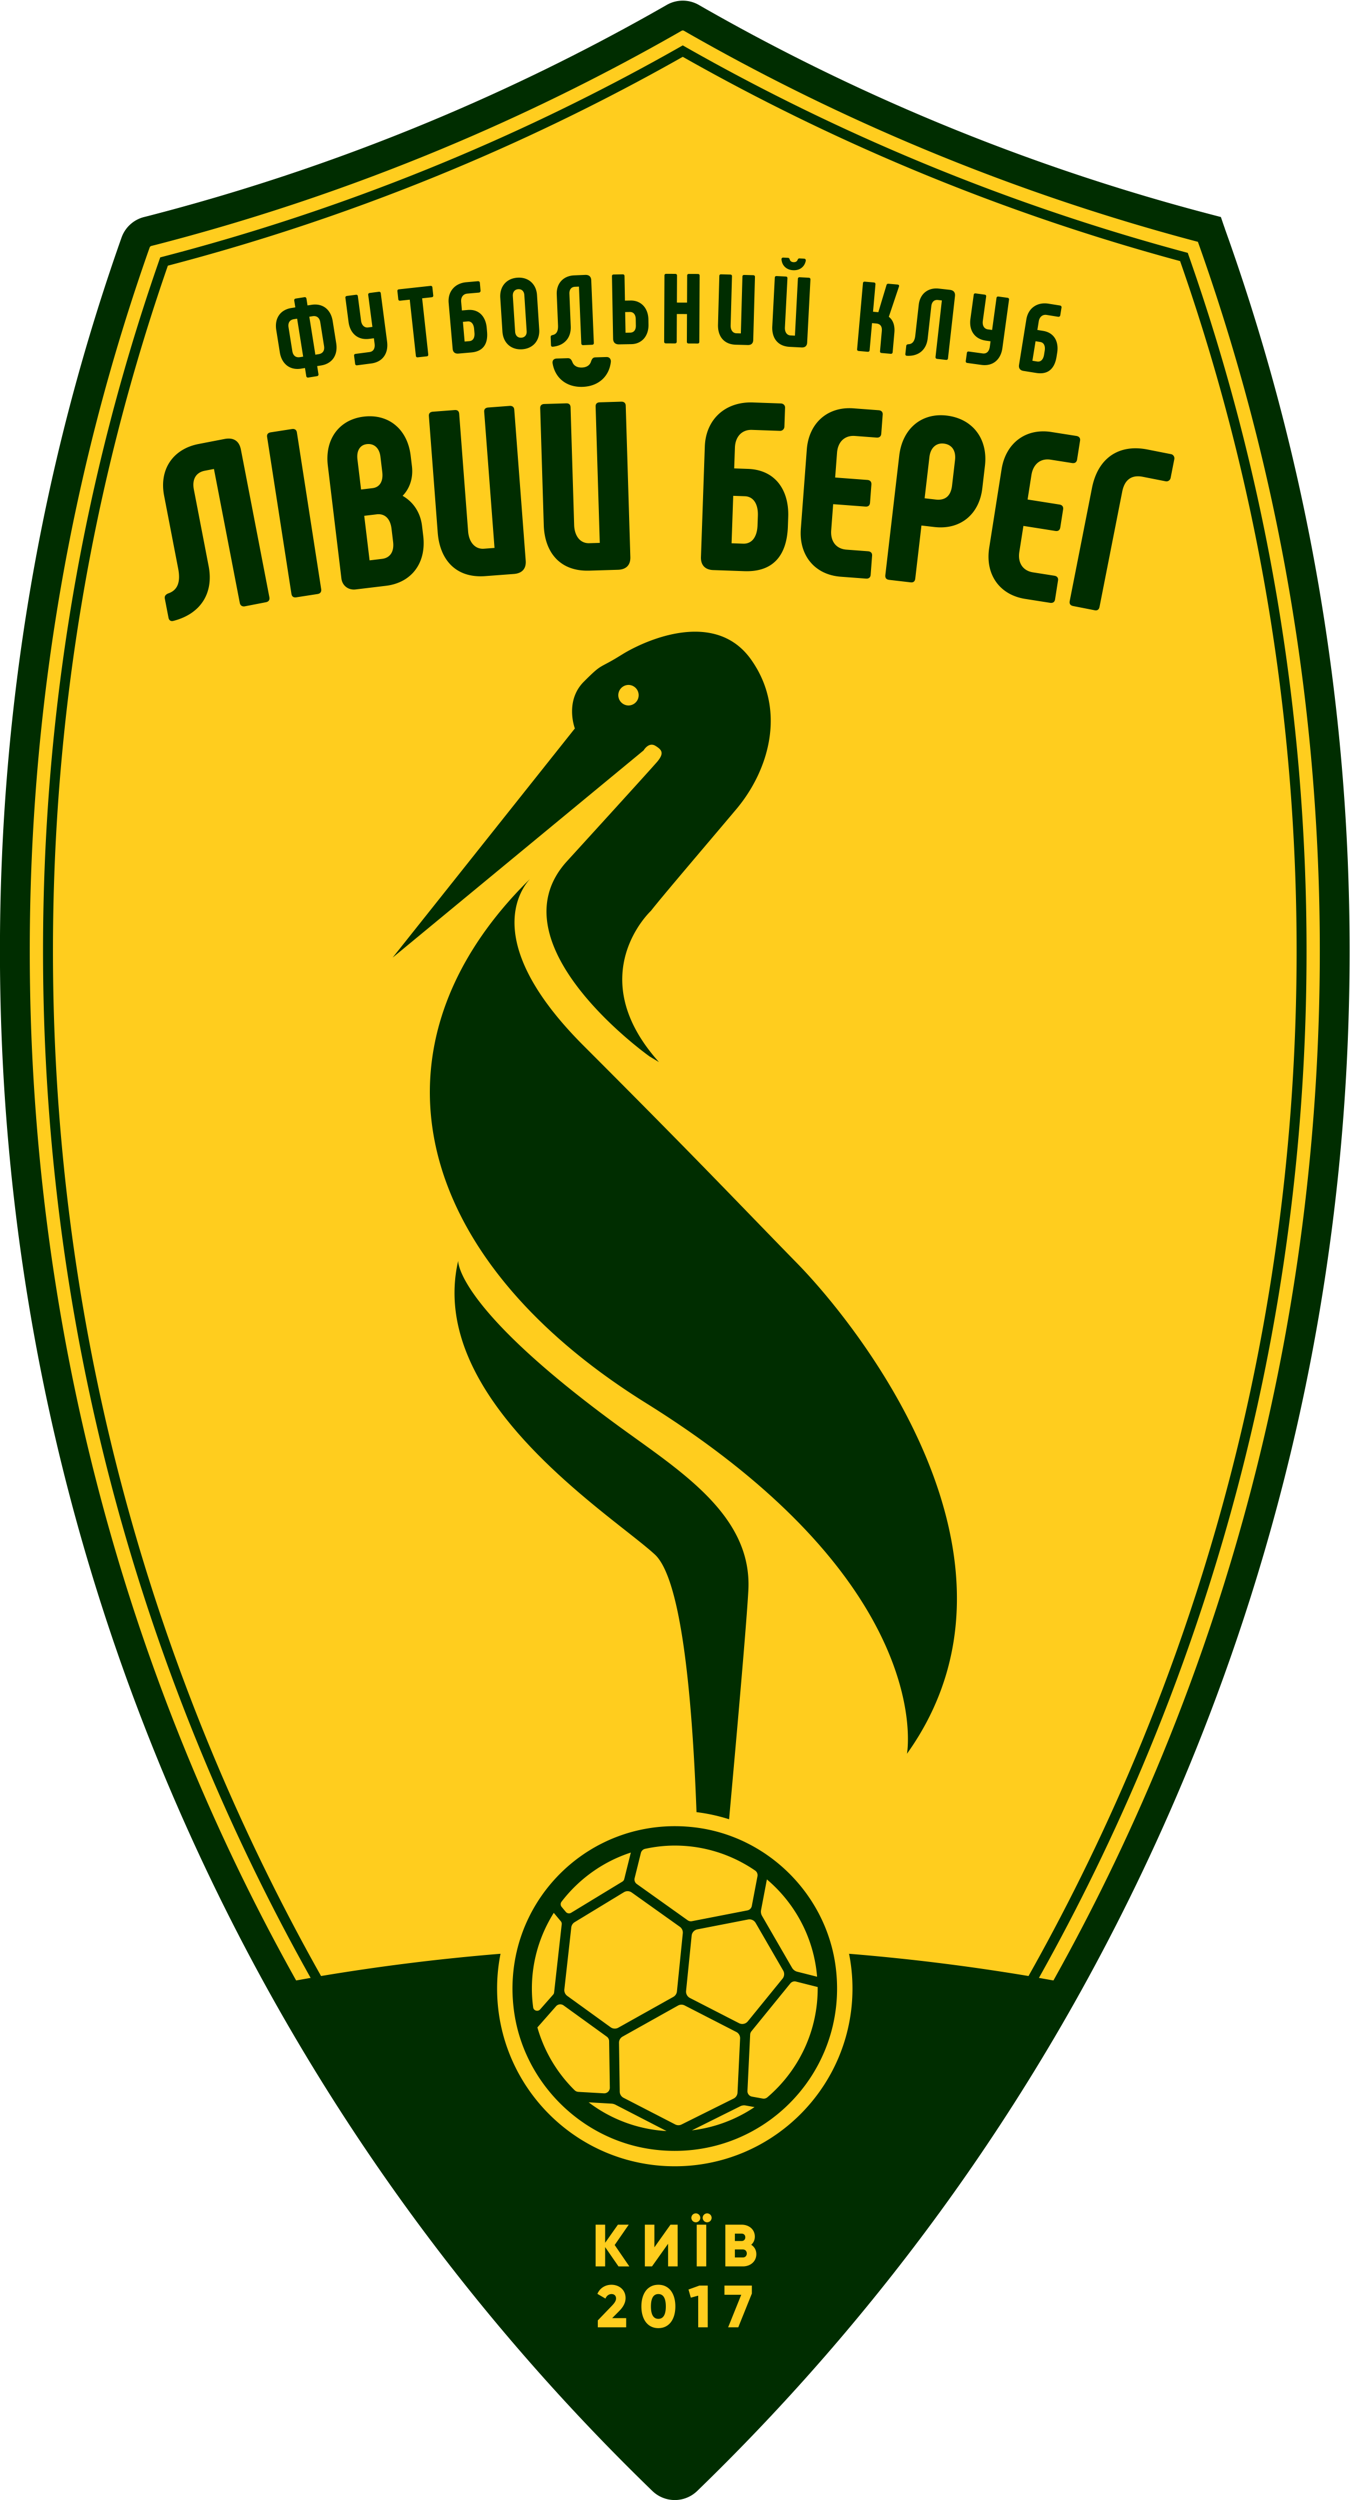 <svg xmlns="http://www.w3.org/2000/svg" xml:space="preserve" viewBox="103.22 17.69 587.25 1087.13">
  <defs>
    <clipPath id="a" clipPathUnits="userSpaceOnUse">
      <path d="M0 841.89h595.276V0H0Z"/>
    </clipPath>
  </defs>
    <g clip-path="url(#a)" transform="matrix(1.333 0 0 -1.333 0 1122.52)">
    <path fill="#ffcd1e" d="M472.57 752.583c-.14.492-.352.986-.493 1.408a686.106 686.106 0 0 0-169.043 69.025 5.6 5.6 0 0 1-5.582.002 688.28 688.28 0 0 0-170.522-69.38c-.419-.103-.838-.208-1.256-.313a5.702 5.702 0 0 1-3.994-3.623C96.136 677.416 82.281 599.67 82.281 518.634c0-195.774 81.035-372.636 211.396-498.88 2.2-2.128 5.722-2.128 7.92 0C431.96 145.999 512.994 322.86 512.994 518.635c0 82.115-14.227 160.849-40.424 233.949"/>
        <path fill="#002d00" d="M319.853 95.014h-2.606v-2.606h2.606c.777 0 1.283.544 1.283 1.304 0 .757-.506 1.302-1.283 1.302m-27.57-14.541c-1.634 0-2.432-1.42-2.432-4.044 0-2.625.798-4.044 2.432-4.044 1.632 0 2.43 1.419 2.43 4.044 0 2.625-.798 4.044-2.43 4.044m28.368 18.509c0 .699-.468 1.203-1.187 1.203h-2.216v-2.41h2.216c.7 0 1.187.507 1.187 1.207m100.55 83.782c-1.576.283-3.151.572-4.731.845a688.613 688.613 0 0 1 30.18 60.64c37.924 86.674 57.153 178.99 57.153 274.386 0 78.208-13.042 154.797-38.77 227.706a695.688 695.688 0 0 0-164.792 67.682 697.548 697.548 0 0 0-170.517-69.155c-25.383-72.466-38.25-148.554-38.25-226.233 0-95.395 19.229-187.712 57.152-274.385a688.632 688.632 0 0 1 30.18-60.642c-1.58-.273-3.154-.562-4.73-.845-56.747 101.384-86.93 216.104-86.93 335.87 0 78.79 13.162 155.988 39.12 229.446a.834.834 0 0 0 .588.527l1.292.323a693.244 693.244 0 0 1 171.727 69.868.736.736 0 0 0 .74 0 691.459 691.459 0 0 1 167.737-68.858c26.396-74.016 39.78-151.835 39.78-231.305 0-119.767-30.182-234.486-86.93-335.87m-65.575-2.626c0-32.025-25.961-57.986-57.986-57.986-32.026 0-57.988 25.96-57.988 57.986 0 3.88.39 7.67 1.116 11.338a698.854 698.854 0 0 1-58.562-7.262 684.54 684.54 0 0 0-30.607 61.337c-37.744 86.26-56.882 178.139-56.882 273.084 0 76.71 12.615 151.9 37.499 223.529a701.108 701.108 0 0 1 168.025 68.13 699.158 699.158 0 0 1 162.3-66.64c25.23-72.074 38.02-147.77 38.02-225.02 0-94.944-19.138-186.823-56.881-273.083a684.79 684.79 0 0 0-30.607-61.336 698.929 698.929 0 0 1-58.563 7.26 58.173 58.173 0 0 0 1.116-11.337m-35.772-90.646h-5.716v13.61h5.327c2.372 0 4.298-1.536 4.298-3.89 0-1.127-.447-2.02-1.187-2.662 1.012-.642 1.673-1.691 1.673-3.072 0-2.413-1.964-3.986-4.394-3.986m2.934-8.861-4.433-11.007h-3.306l4.278 10.618h-5.483v2.993h8.944zM308.2 103.88c-.797 0-1.458.66-1.458 1.459a1.47 1.47 0 0 0 1.457 1.457c.798 0 1.458-.662 1.458-1.457 0-.798-.66-1.46-1.457-1.46m-.292-14.388h-3.11v13.61h3.11zm-3.403 14.389c-.797 0-1.458.66-1.458 1.459a1.47 1.47 0 0 0 1.457 1.457 1.47 1.47 0 0 0 1.46-1.457 1.47 1.47 0 0 0-1.46-1.46m3.887-34.256h-3.11V79.95l-2.412-.663-.758 2.663 3.558 1.284h2.723zm-9.826 19.868h-3.11v7.387l-5.25-7.387h-2.334v13.61h3.11v-7.388l5.25 7.388h2.334zm-6.282-20.14c-3.52 0-5.543 2.878-5.543 7.077 0 4.202 2.023 7.077 5.543 7.077 3.518 0 5.542-2.875 5.542-7.077 0-4.2-2.024-7.077-5.542-7.077m-13.017 20.14-4.355 6.3v-6.3H271.8v13.61h3.112v-5.91l4.161 5.91h3.538l-4.588-6.631 4.783-6.98zm2.508-19.868h-9.255v2.254l4.57 4.747c.798.818 1.38 1.613 1.38 2.41 0 .855-.544 1.438-1.458 1.438-.954 0-1.633-.621-2.004-1.476l-2.625 1.536c.876 2.023 2.703 2.973 4.591 2.973 2.43 0 4.607-1.593 4.607-4.335 0-1.634-.873-3.033-2.118-4.277l-2.256-2.275h4.569zm195.42 684.473c-.113.37-.247.74-.378 1.09l-.966 2.848-2.55.664a681.665 681.665 0 0 0-167.844 68.534 10.5 10.5 0 0 1-10.423.003 683.388 683.388 0 0 0-169.28-68.877l-1.26-.316a10.536 10.536 0 0 1-7.4-6.721C90.767 676.819 77.417 598.53 77.417 518.634c0-96.375 19.25-189.721 57.213-277.446 36.67-84.735 89.042-160.41 155.665-224.93a10.527 10.527 0 0 1 7.343-2.987c2.641 0 5.283.996 7.344 2.988 66.621 64.519 118.993 140.194 155.662 224.929 37.965 87.725 57.213 181.07 57.213 277.446 0 80.909-13.68 160.127-40.663 235.463m-149.34-609.444a1.85 1.85 0 0 0-1.524-.406l-3.491.628a1.812 1.812 0 0 0-1.488 1.87l.884 18.383c.018.387.16.757.403 1.057l12.7 15.614a1.812 1.812 0 0 0 1.849.613l7.06-1.778.023-.028c.142-14.384-6.267-27.3-16.416-35.953m-24.643-10.784 15.817 7.875a2.735 2.735 0 0 0 1.704.245l2.932-.528c-5.98-4.036-12.95-6.692-20.453-7.592m-5.428 1.93-16.871 8.696a2.282 2.282 0 0 0-1.236 1.994l-.24 15.946a2.276 2.276 0 0 0 1.167 2.025l18.093 10.125a2.276 2.276 0 0 0 2.156.039l16.864-8.658a2.28 2.28 0 0 0 1.238-2.14l-.848-17.646a2.286 2.286 0 0 0-1.262-1.934l-17-8.462a2.277 2.277 0 0 0-2.062.015m-28.257 7.219 7.44-.427c.465-.026.918-.15 1.332-.363l16.657-8.588a46.309 46.309 0 0 0-25.429 9.378m-4.58 3.948a46.618 46.618 0 0 0-12.14 20.482l6.084 6.909a1.842 1.842 0 0 0 2.463.274l14.097-10.19c.47-.341.755-.884.763-1.466l.228-15.156a1.84 1.84 0 0 0-1.948-1.867l-8.322.476a1.902 1.902 0 0 0-1.224.538m-13.52 27.012a45.682 45.682 0 0 0-.422 6.16c0 9.072 2.645 17.519 7.144 24.689l2.299-2.746c.229-.273.335-.628.296-.982l-2.483-22.236a1.299 1.299 0 0 0-.318-.718l-4.243-4.818c-.728-.826-2.123-.441-2.272.65m9.25 34.483c5.693 7.416 13.535 13.087 22.618 16.033l-2.15-8.65a1.34 1.34 0 0 0-.605-.824l-16.73-10.171a1.344 1.344 0 0 0-1.73.286l-1.358 1.622a1.37 1.37 0 0 0-.045 1.704m38.612-8.18a2.325 2.325 0 0 0 .963-2.125l-1.913-18.95a2.323 2.323 0 0 0-1.177-1.793l-17.964-10.055a2.325 2.325 0 0 0-2.496.144l-14.15 10.229a2.325 2.325 0 0 0-.948 2.14l2.256 20.19c.08.716.487 1.353 1.102 1.728l16.073 9.77a2.326 2.326 0 0 0 2.554-.094zm-14.754 15.872 2.039 8.204c.167.676.7 1.209 1.38 1.355 3.127.674 6.358 1.062 9.684 1.062 9.73 0 18.747-3.03 26.228-8.151a1.841 1.841 0 0 0 .753-1.858l-1.844-9.693a1.818 1.818 0 0 0-1.44-1.446l-18.095-3.52a1.813 1.813 0 0 0-1.403.304l-16.593 11.824a1.816 1.816 0 0 0-.71 1.919m48.27-32.79-11.33-13.927a2.33 2.33 0 0 0-2.873-.603l-16.022 8.226a2.33 2.33 0 0 0-1.255 2.308l1.818 18.022a2.334 2.334 0 0 0 1.875 2.054l16.547 3.218a2.333 2.333 0 0 0 2.463-1.122L333.014 186a2.328 2.328 0 0 0-.21-2.638m-7.012 22.37 1.902 10.006c9.2-7.782 15.338-19.048 16.384-31.748l-6.462 1.627a2.77 2.77 0 0 0-1.721 1.299l-9.78 16.912a2.769 2.769 0 0 0-.323 1.904m-21.268 26.93c-34.644 4.369-63.78-24.767-59.413-59.411 2.976-23.605 22.038-42.666 45.642-45.64 34.644-4.366 63.776 24.767 59.411 59.41-2.974 23.605-22.036 42.668-45.64 45.642M267.88 487.7c-32.58 32.579-21.435 50.014-17.495 54.404-55.501-54.59-38.601-123.362 37.863-170.98 95.34-59.371 85.158-114.408 85.158-114.408 45.502 63.705-16.685 140.41-35.754 159.912-19.068 19.5-31.635 32.936-69.772 71.072m14.678 110.99a3.352 3.352 0 1 0 0 6.704 3.352 3.352 0 0 0 0-6.703m8.71-13.134c2.158-1.3 3.017-2.392.65-5.201-2.392-2.808-29.485-32.502-29.485-32.502-24.64-27.091 27.002-63.67 27.002-63.67l3.045-1.83c-25.352 28.279-2.616 49.353-2.616 49.353 3.406 4.394 18.218 21.72 27.847 33.152 10.51 12.474 16.564 32.19 4.864 48.754-11.7 16.588-34.453 6.5-42.254 1.637-7.8-4.888-6.006-2.444-12.35-8.788-6.345-6.344-2.939-15.263-2.939-15.263l-59.466-74.756 81.906 67.605s1.612 2.809 3.796 1.509m-.176-263.79c8.432-7.714 12.158-44.098 13.633-84.09a57.669 57.669 0 0 0 10.631-2.32c3.105 34.32 5.787 65.183 6.29 74.709 1.3 24.702-22.663 39.125-42.904 53.954-52.78 38.668-51.787 53.52-51.787 53.52-10.4-45.07 49.894-82.742 64.137-95.773m-135.04 360.377c-.545 2.827-2.385 4.055-5.32 3.488l-8.496-1.643c-8.341-1.615-12.903-8.283-11.251-16.84l4.598-23.834c.855-4.43-.232-7.098-3.324-8.092-.806-.393-1.196-.865-1.034-1.706l1.195-6.188c.162-.84.728-1.285 1.641-1.03 8.856 2.269 13.157 9.044 11.461 17.83l-4.82 24.982c-.65 3.36.68 5.599 3.537 6.152l3.013.583 8.433-43.698c.163-.841.808-1.272 1.656-1.107l6.875 1.33c.927.179 1.287.804 1.124 1.643zm126.935 44.914c1.177.02 1.883-.874 1.908-2.3l.038-2.138c.028-1.426-.646-2.281-1.824-2.303l-1.539-.028-.124 6.74zm-3.542-10.568 4.028.072c3.407.062 5.653 2.665 5.583 6.359l-.028 1.718c-.07 3.693-2.41 6.213-5.813 6.15l-1.837-.032-.146 8.037c-.006.357-.24.548-.602.54l-2.913-.053c-.392-.006-.585-.204-.58-.56l.374-20.385c.023-1.2.688-1.868 1.935-1.846m-106.728-27.618-6.92-1.074c-.932-.146-1.326-.68-1.194-1.525l7.929-51.131c.142-.923.68-1.313 1.613-1.167l6.919 1.074c.855.132 1.327.678 1.185 1.602l-7.931 51.13c-.13.847-.746 1.224-1.601 1.09m122.039 27.945 2.92-.014c.36-.002.592.192.592.58l.04 9.009 3.315-.014-.04-9.01c-.002-.39.194-.583.554-.585l2.952-.014c.36-.002.56.192.56.58l.099 21.553c.001.357-.195.55-.556.553l-2.95.014c-.362.002-.562-.191-.562-.55l-.04-8.813-3.313.013.041 8.817c0 .356-.228.55-.589.552l-2.92.014c-.392.002-.59-.191-.59-.548l-.103-21.551c0-.39.196-.585.59-.586m21.956-49.734 3.775-.133c2.91-.102 4.395-2.647 4.265-6.381l-.11-3.111c-.13-3.733-1.785-6.09-4.695-5.986l-3.776.133zm-6.513-24.223 10.142-.358c9.276-.327 13.87 4.962 14.21 14.608l.107 3.11c.291 8.323-3.873 15.323-13.152 15.65l-4.48.157.237 6.767c.127 3.656 2.331 5.916 5.555 5.802l9.123-.322a1.402 1.402 0 0 1 1.463 1.35l.22 6.224c.025.777-.583 1.344-1.372 1.37l-9.12.322c-9.041.32-15.386-5.532-15.697-14.4l-1.257-36.011c-.096-2.645 1.349-4.176 4.022-4.27m-63.654 91.634c1.146.074 1.916-.687 1.995-1.917l.757-11.78c.08-1.23-.592-2.052-1.736-2.127-1.145-.074-1.946.654-2.031 1.98l-.745 11.584c-.086 1.327.617 2.185 1.76 2.26m1.261-19.61c3.562.233 5.826 2.849 5.591 6.473l-.718 11.197c-.23 3.625-2.809 5.925-6.374 5.694-3.565-.232-5.861-2.85-5.62-6.572l.705-11.003c.237-3.721 2.85-6.02 6.416-5.788m69.751 1.496 3.898-.106c1.112-.03 1.751.536 1.783 1.638l.563 20.58c.01.356-.212.558-.572.567l-2.917.08c-.393.01-.596-.18-.605-.536l-.509-18.538-1.442.04c-1.209.032-1.934 1.09-1.893 2.58l.44 16.01c.01.358-.183.557-.545.567l-2.979.08c-.393.012-.596-.177-.606-.535l-.436-15.878c-.097-3.631 1.758-6.438 5.82-6.55m-47.23-5.411c-.355-1.257-1.435-1.99-3.006-2.038-1.573-.047-2.694.62-3.124 1.853-.34.768-.668 1.225-1.533 1.198l-3.537-.106c-.943-.028-1.48-.59-1.371-1.522.776-4.802 4.49-7.882 9.76-7.723 5.266.158 8.784 3.456 9.268 8.299-.028.934-.595 1.46-1.463 1.436l-3.616-.11c-.786-.024-1.086-.5-1.377-1.287m-34.887-16.5 3.366-44.377-3.452-.263c-2.903-.218-4.9 2.128-5.168 5.697l-2.91 38.325c-.063.852-.57 1.283-1.434 1.218l-7.14-.54c-.942-.072-1.377-.573-1.312-1.426l2.885-38.016c.659-8.69 5.788-14.933 15.519-14.197l9.339.706c2.669.203 4.053 1.712 3.854 4.349l-3.74 49.265c-.063.853-.65 1.278-1.51 1.213l-6.987-.53c-.94-.07-1.377-.572-1.31-1.424m22.41 21.256c3.79.387 5.985 2.916 5.83 6.642l-.437 10.597c-.058 1.427.63 2.268 1.839 2.319l1.28.053.763-18.537c.016-.356.253-.574.615-.56l2.913.124c.396.018.582.252.567.609l-.843 20.418c-.047 1.198-.732 1.819-1.976 1.767L264.8 739c-3.537-.15-5.83-2.615-5.681-6.246l.418-10.111c.076-1.88-.536-2.912-1.872-3.13-.358-.113-.547-.284-.532-.64l.108-2.625c.015-.357.222-.575.61-.526m-27.786 8.25c1.206.107 1.95-.868 2.087-2.42l.11-1.292c.137-1.552-.427-2.611-1.637-2.717l-1.567-.138-.56 6.43zm-3.034-10.488 4.212.37c3.854.339 5.485 2.762 5.136 6.767l-.114 1.292c-.301 3.458-2.378 6.14-6.232 5.8l-1.862-.162-.244 2.81c-.133 1.519.665 2.567 2.002 2.684l3.79.333c.326.028.564.31.535.633l-.225 2.586c-.028.323-.31.525-.636.497l-3.788-.332c-3.755-.332-6.083-3.076-5.76-6.758l1.304-14.96c.095-1.098.77-1.657 1.881-1.56m-53.7 11.22 1.067.169 1.973-12.39-1.067-.168c-1.361-.216-2.242.53-2.472 1.97l-1.232 7.749c-.236 1.472.372 2.454 1.73 2.67m6.116.973c1.39.22 2.273-.524 2.51-1.997l1.23-7.747c.23-1.441-.377-2.424-1.769-2.646l-1.066-.17-1.974 12.39zm-10.703-11.747c.61-3.841 3.3-5.941 6.925-5.364l1.293.205.418-2.625c.058-.351.319-.54.675-.483l2.848.454c.323.05.515.31.458.663l-.418 2.625 1.295.206c3.624.576 5.529 3.405 4.918 7.248l-1.153 7.234c-.606 3.81-3.29 5.878-6.914 5.3l-1.296-.205-.351 2.209c-.055.353-.318.54-.641.489l-2.848-.453c-.357-.056-.547-.316-.491-.67l.35-2.208-1.292-.206c-3.624-.576-5.536-3.374-4.93-7.183zm100.998-71.26 9.357.284c2.672.08 4.122 1.525 4.04 4.17l-1.507 49.39c-.026.856-.59 1.306-1.453 1.28l-7-.212c-.943-.028-1.403-.508-1.374-1.365l1.36-44.49-3.462-.104c-2.908-.09-4.792 2.347-4.903 5.925l-1.17 38.422c-.03.856-.514 1.308-1.379 1.283l-7.156-.216c-.944-.028-1.4-.51-1.375-1.366l1.166-38.112c.265-8.712 5.104-15.183 14.855-14.888m-71.789 75.618 1.496.196.231-1.77c.201-1.544-.39-2.57-1.659-2.736l-4.55-.595c-.359-.048-.528-.267-.479-.651l.337-2.573c.046-.355.271-.554.63-.506l4.647.608c3.803.498 5.64 3.388 5.152 7.118l-2.064 15.792c-.046.353-.299.516-.657.47l-2.925-.383c-.358-.047-.56-.271-.514-.624l1.366-10.453-1.396-.182c-1.204-.158-2.114.738-2.307 2.217l-1.044 7.977c-.046.353-.266.52-.623.473l-2.926-.383c-.39-.051-.56-.27-.515-.623l1.028-7.848c.487-3.73 3.002-6.018 6.772-5.524m191.143-39.532-.973-8.346c-.396-3.401-2.233-4.91-5.358-4.546l-3.594.418 1.568 13.449c.347 3.013 2.207 4.677 4.705 4.385 2.657-.308 4.003-2.346 3.651-5.36m-2.742 14.5c-8.284.964-14.446-4.35-15.463-13.083l-4.538-38.952c-.107-.928.308-1.447 1.245-1.555l7.03-.82c.861-.1 1.383.309 1.492 1.237l2.016 17.312 4.218-.492c8.44-.984 14.652 4.089 15.65 12.668l.858 7.343c1.016 8.732-3.993 15.348-12.508 16.342m-51.233 22.419 3.898-.2c1.114-.058 1.767.495 1.824 1.597l1.068 20.578c.018.356-.2.564-.56.58l-2.918.152c-.392.02-.598-.165-.617-.521l-.963-18.537-1.44.074c-1.213.06-1.913 1.136-1.834 2.628l.83 16.01c.018.357-.168.56-.53.58l-2.979.152c-.393.02-.599-.163-.617-.521l-.823-15.88c-.19-3.63 1.599-6.483 5.662-6.692m-133.01-69.162-4.064-.49-1.748 14.53 4.062.488c2.657.32 4.453-1.423 4.842-4.671l.52-4.327c.383-3.168-.956-5.212-3.612-5.53m-8.026 32.434c-.333 2.782.779 4.72 3.045 4.992 2.423.292 4.122-1.307 4.455-4.09l.605-5.023c.363-3.015-.83-4.961-3.172-5.243l-3.751-.451zm21.469-24.937-.39 3.245c-.53 4.407-2.844 7.813-6.335 9.823 2.396 2.485 3.56 5.995 2.997 10.006l-.372 3.09c-1.041 8.656-7.2 13.718-15.325 12.739-7.968-.957-12.75-7.335-11.707-15.991l4.427-36.788c.288-2.396 2.29-3.88 4.634-3.598l9.922 1.194c8.282.996 13.219 7.393 12.149 16.28m212.089-22.884 7.024-1.382c.851-.166 1.402.2 1.583 1.116l7.4 37.563c.767 3.893 3.027 5.589 6.732 4.86l7.486-1.474c.697-.136 1.431.353 1.584 1.117l1.203 6.108c.151.763-.349 1.495-1.042 1.632l-7.717 1.519c-9.418 1.854-16.194-2.84-18.106-12.537l-7.265-36.874c-.18-.916.193-1.466 1.117-1.648m-5.914 2.13.982 6.229c.132.845-.34 1.393-1.194 1.527l-6.995 1.104c-3.344.529-5 3.154-4.442 6.69l1.333 8.459 10.415-1.645c.933-.147 1.47.24 1.618 1.164l.92 5.844c.134.845-.246 1.457-1.18 1.604l-10.415 1.645 1.26 7.995c.557 3.538 2.942 5.527 6.286 4.997l6.995-1.103c.855-.135 1.473.24 1.618 1.162l.969 6.15c.133.849-.34 1.394-1.193 1.53l-8.161 1.288c-8.395 1.325-14.915-3.634-16.26-12.17l-4.035-25.603c-1.36-8.612 3.315-15.34 11.71-16.665l8.164-1.288c.855-.135 1.472.24 1.605 1.086m-17.176 82.038 2.163 15.766c.048.353-.152.577-.51.626l-2.92.4c-.357.05-.611-.112-.658-.465l-1.431-10.436-1.397.192c-1.2.164-1.842 1.266-1.64 2.744l1.093 7.964c.047.353-.121.572-.478.62l-2.923.4c-.39.055-.608-.112-.66-.465l-1.072-7.834c-.51-3.725 1.31-6.592 5.076-7.11l1.494-.205-.243-1.765c-.212-1.543-1.052-2.375-2.32-2.201l-4.542.624c-.36.049-.581-.117-.631-.503l-.355-2.57c-.047-.352.117-.604.476-.652l4.638-.637c3.8-.521 6.33 1.78 6.84 5.507m-68.298 25.377c2.195-.114 3.769 1.138 4.136 3.133.02.39-.196.629-.557.646l-1.507.078c-.326.017-.47-.171-.617-.488-.191-.51-.663-.778-1.318-.744-.655.033-1.098.348-1.235.876-.114.33-.237.532-.596.549l-1.475.076c-.393.02-.633-.195-.621-.584.159-2.023 1.596-3.43 3.79-3.542m2.52-84.34c-.651-8.688 4.555-15.007 13.028-15.643l8.24-.617c.865-.066 1.447.359 1.514 1.212l.472 6.284c.062.854-.45 1.36-1.315 1.425l-7.061.529c-3.375.254-5.241 2.734-4.972 6.303l.643 8.534 10.516-.788c.94-.071 1.448.359 1.517 1.29l.443 5.897c.064.853-.367 1.43-1.307 1.502l-10.517.789.609 8.068c.269 3.569 2.485 5.743 5.858 5.49l7.064-.53c.862-.064 1.448.36 1.518 1.29l.465 6.208c.066.853-.45 1.36-1.311 1.425l-8.24.617c-8.477.637-14.57-4.837-15.22-13.45zm76.596 61.176 1.55-.248c1.199-.193 1.683-1.321 1.436-2.858l-.206-1.281c-.247-1.536-1.054-2.424-2.251-2.233l-1.556.25zm-3.946-9.677 4.174-.67c3.819-.614 5.99 1.336 6.627 5.306l.206 1.28c.55 3.426-.807 6.534-4.626 7.146l-1.843.296.447 2.785c.24 1.506 1.269 2.326 2.596 2.113l3.752-.602a.585.585 0 0 1 .678.48l.412 2.563c.05.32-.175.586-.498.638l-3.752.6c-3.72.6-6.646-1.491-7.232-5.141l-2.385-14.823c-.174-1.087.342-1.795 1.444-1.971m-53.747 6.498 2.907-.257c.358-.031.605.143.639.53l.782 8.822 1.372-.121c1.339-.12 1.957-.953 1.824-2.44l-.583-6.56c-.034-.386.146-.598.504-.63l2.973-.261c.358-.031.605.143.64.53l.569 6.43c.194 2.164-.398 4.04-1.817 5.11l3.312 9.867c.13.347-.044.622-.468.66l-2.908.255c-.326.03-.597-.077-.693-.426l-2.663-8.85-1.732.15.795 8.95c.032.357-.177.57-.54.602l-2.906.255c-.39.035-.604-.142-.636-.497l-1.906-21.487c-.035-.387.143-.6.535-.632M208.02 730.733l3.13.342 1.993-18.292c.042-.386.259-.56.617-.52l2.935.32c.358.04.533.255.49.643l-1.991 18.29 3.097.34c.392.042.565.258.527.613l-.284 2.612c-.038.354-.256.527-.646.484l-10.271-1.122c-.36-.038-.534-.254-.494-.608l.283-2.614c.04-.355.257-.527.614-.488m165.383-17.972c3.803-.2 6.35 1.96 6.766 5.664l1.182 10.533c.16 1.417.966 2.142 2.172 2.006l1.27-.142-2.068-18.425c-.038-.353.165-.605.523-.645l2.897-.326c.39-.044.61.16.649.513l2.277 20.293c.134 1.193-.447 1.91-1.681 2.049l-3.582.402c-3.518.396-6.16-1.69-6.56-5.296l-1.128-10.05c-.21-1.867-.973-2.794-2.33-2.804-.366-.056-.578-.196-.62-.55l-.29-2.61c-.042-.353.13-.601.523-.612"/>
  </g>
</svg>